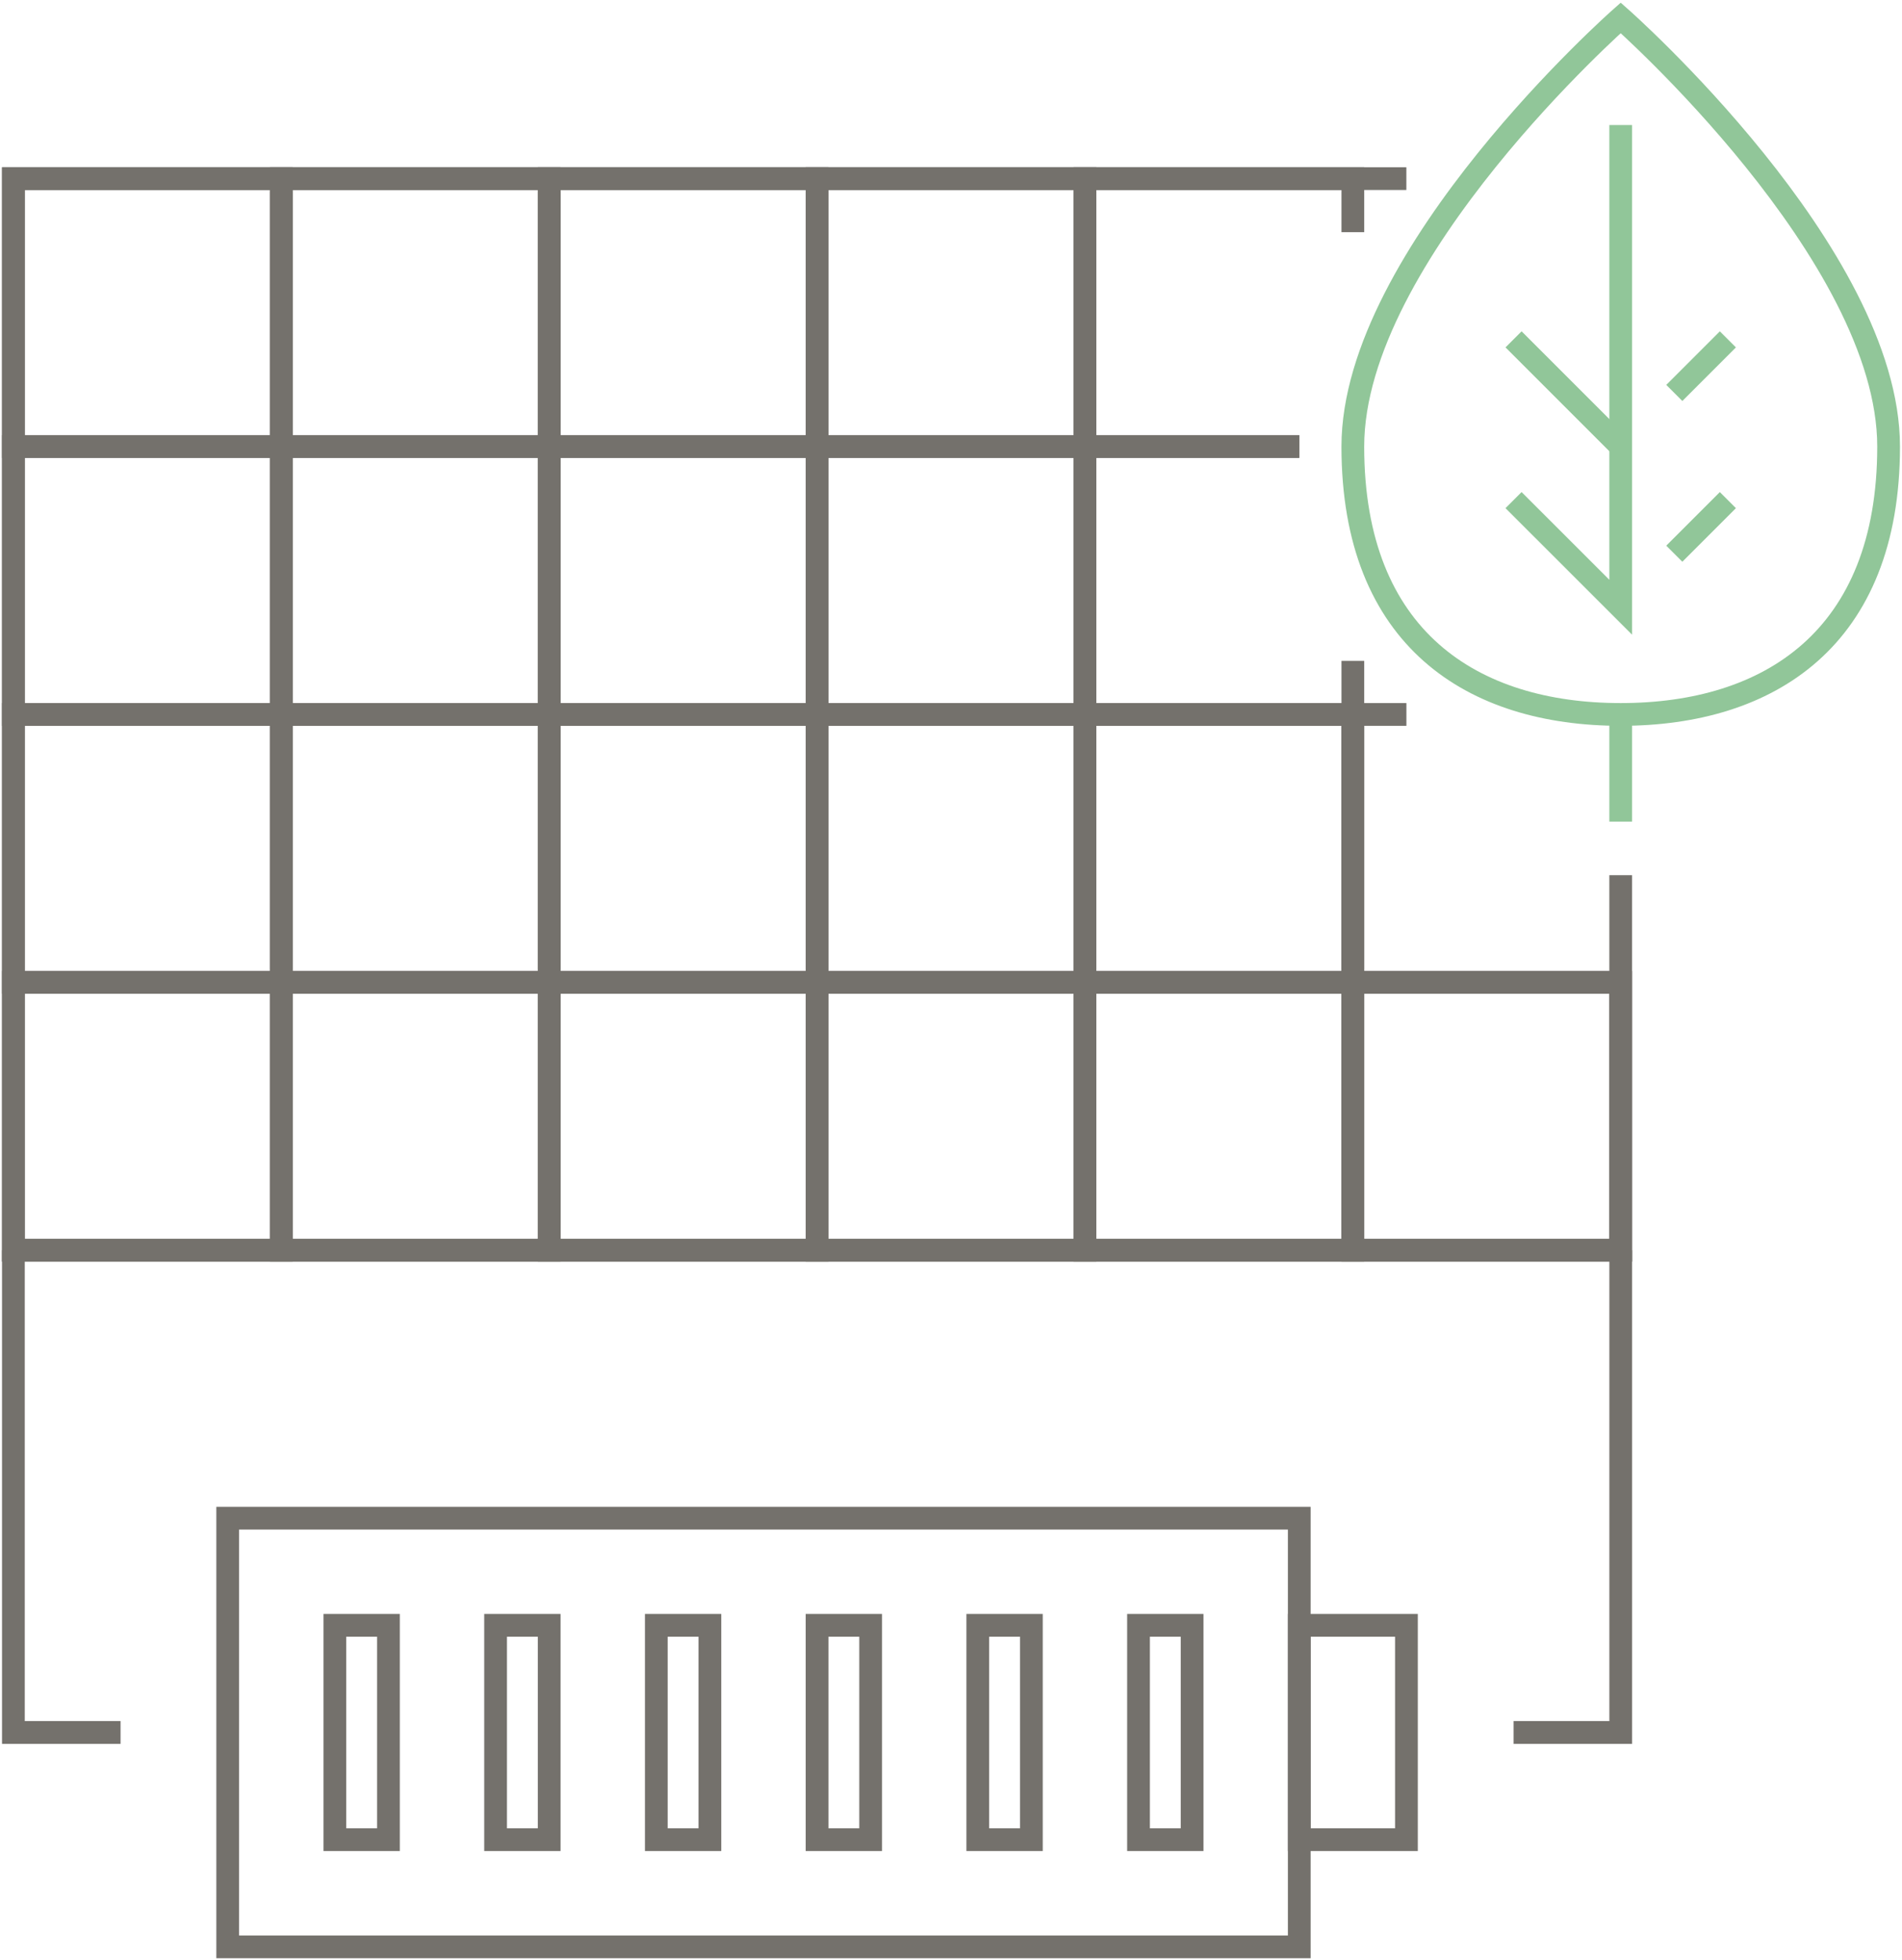 <svg id="Group_12018" data-name="Group 12018" xmlns="http://www.w3.org/2000/svg" xmlns:xlink="http://www.w3.org/1999/xlink" width="83.63" height="86.183" viewBox="0 0 83.63 86.183">
  <defs>
    <clipPath id="clip-path">
      <rect id="Rectangle_6445" data-name="Rectangle 6445" width="83.63" height="86.183" fill="none" stroke="#74716c" stroke-width="1"/>
    </clipPath>
  </defs>
  <g id="Group_12005" data-name="Group 12005" transform="translate(0 0)">
    <g id="Group_12004" data-name="Group 12004" clip-path="url(#clip-path)">
      <path id="Path_187317" data-name="Path 187317" d="M71.173,37.292v16.49H.5V6.667H61.748" transform="translate(0.089 1.186)" fill="none" stroke="#74716c" stroke-miterlimit="10" stroke-width="1"/>
      <rect id="Rectangle_6444" data-name="Rectangle 6444" width="47.116" height="18.846" transform="translate(10.012 66.748)" fill="none" stroke="#74716c" stroke-miterlimit="10" stroke-width="1"/>
    </g>
  </g>
  <rect id="Rectangle_6446" data-name="Rectangle 6446" width="4.712" height="9.423" transform="translate(57.128 71.459)" fill="none" stroke="#74716c" stroke-miterlimit="10" stroke-width="1"/>
  <rect id="Rectangle_6447" data-name="Rectangle 6447" width="2.356" height="9.423" transform="translate(14.724 71.459)" fill="none" stroke="#74716c" stroke-miterlimit="10" stroke-width="1"/>
  <rect id="Rectangle_6448" data-name="Rectangle 6448" width="2.356" height="9.423" transform="translate(21.791 71.459)" fill="none" stroke="#74716c" stroke-miterlimit="10" stroke-width="1"/>
  <rect id="Rectangle_6449" data-name="Rectangle 6449" width="2.356" height="9.423" transform="translate(28.858 71.459)" fill="none" stroke="#74716c" stroke-miterlimit="10" stroke-width="1"/>
  <rect id="Rectangle_6450" data-name="Rectangle 6450" width="2.356" height="9.423" transform="translate(35.926 71.459)" fill="none" stroke="#74716c" stroke-miterlimit="10" stroke-width="1"/>
  <rect id="Rectangle_6451" data-name="Rectangle 6451" width="2.356" height="9.423" transform="translate(42.993 71.459)" fill="none" stroke="#74716c" stroke-miterlimit="10" stroke-width="1"/>
  <rect id="Rectangle_6452" data-name="Rectangle 6452" width="2.356" height="9.423" transform="translate(50.06 71.459)" fill="none" stroke="#74716c" stroke-miterlimit="10" stroke-width="1"/>
  <g id="Group_12007" data-name="Group 12007" transform="translate(0 0)">
    <g id="Group_12006" data-name="Group 12006" clip-path="url(#clip-path)">
      <rect id="Rectangle_6453" data-name="Rectangle 6453" width="11.779" height="11.779" transform="translate(0.589 7.853)" fill="none" stroke="#74716c" stroke-miterlimit="10" stroke-width="1"/>
    </g>
  </g>
  <rect id="Rectangle_6455" data-name="Rectangle 6455" width="11.779" height="11.779" transform="translate(12.368 7.853)" fill="none" stroke="#74716c" stroke-miterlimit="10" stroke-width="1"/>
  <rect id="Rectangle_6456" data-name="Rectangle 6456" width="11.779" height="11.779" transform="translate(24.147 7.853)" fill="none" stroke="#74716c" stroke-miterlimit="10" stroke-width="1"/>
  <rect id="Rectangle_6457" data-name="Rectangle 6457" width="11.779" height="11.779" transform="translate(35.926 7.853)" fill="none" stroke="#74716c" stroke-miterlimit="10" stroke-width="1"/>
  <path id="Path_187318" data-name="Path 187318" d="M49.923,18.446H40.5V6.667H52.279V9.022" transform="translate(7.205 1.186)" fill="none" stroke="#74716c" stroke-miterlimit="10" stroke-width="1"/>
  <g id="Group_12009" data-name="Group 12009" transform="translate(0 0)">
    <g id="Group_12008" data-name="Group 12008" clip-path="url(#clip-path)">
      <rect id="Rectangle_6458" data-name="Rectangle 6458" width="11.779" height="11.779" transform="translate(0.589 19.632)" fill="none" stroke="#74716c" stroke-miterlimit="10" stroke-width="1"/>
    </g>
  </g>
  <rect id="Rectangle_6460" data-name="Rectangle 6460" width="11.779" height="11.779" transform="translate(12.368 19.632)" fill="none" stroke="#74716c" stroke-miterlimit="10" stroke-width="1"/>
  <rect id="Rectangle_6461" data-name="Rectangle 6461" width="11.779" height="11.779" transform="translate(24.147 19.632)" fill="none" stroke="#74716c" stroke-miterlimit="10" stroke-width="1"/>
  <rect id="Rectangle_6462" data-name="Rectangle 6462" width="11.779" height="11.779" transform="translate(35.926 19.632)" fill="none" stroke="#74716c" stroke-miterlimit="10" stroke-width="1"/>
  <path id="Path_187319" data-name="Path 187319" d="M52.279,26.09v2.356H40.5V16.667h9.423" transform="translate(7.205 2.965)" fill="none" stroke="#74716c" stroke-miterlimit="10" stroke-width="1"/>
  <g id="Group_12011" data-name="Group 12011" transform="translate(0 0)">
    <g id="Group_12010" data-name="Group 12010" clip-path="url(#clip-path)">
      <rect id="Rectangle_6463" data-name="Rectangle 6463" width="11.779" height="11.779" transform="translate(0.589 31.411)" fill="none" stroke="#74716c" stroke-miterlimit="10" stroke-width="1"/>
    </g>
  </g>
  <rect id="Rectangle_6465" data-name="Rectangle 6465" width="11.779" height="11.779" transform="translate(12.368 31.411)" fill="none" stroke="#74716c" stroke-miterlimit="10" stroke-width="1"/>
  <rect id="Rectangle_6466" data-name="Rectangle 6466" width="11.779" height="11.779" transform="translate(24.147 31.411)" fill="none" stroke="#74716c" stroke-miterlimit="10" stroke-width="1"/>
  <rect id="Rectangle_6467" data-name="Rectangle 6467" width="11.779" height="11.779" transform="translate(35.926 31.411)" fill="none" stroke="#74716c" stroke-miterlimit="10" stroke-width="1"/>
  <rect id="Rectangle_6468" data-name="Rectangle 6468" width="11.779" height="11.779" transform="translate(47.705 31.411)" fill="none" stroke="#74716c" stroke-miterlimit="10" stroke-width="1"/>
  <path id="Path_187320" data-name="Path 187320" d="M62.279,38.446H50.5V26.667h2.356" transform="translate(8.983 4.744)" fill="none" stroke="#74716c" stroke-miterlimit="10" stroke-width="1"/>
  <g id="Group_12013" data-name="Group 12013" transform="translate(0 0)">
    <g id="Group_12012" data-name="Group 12012" clip-path="url(#clip-path)">
      <rect id="Rectangle_6469" data-name="Rectangle 6469" width="11.779" height="11.779" transform="translate(0.589 43.19)" fill="none" stroke="#74716c" stroke-miterlimit="10" stroke-width="1"/>
    </g>
  </g>
  <rect id="Rectangle_6471" data-name="Rectangle 6471" width="11.779" height="11.779" transform="translate(12.368 43.19)" fill="none" stroke="#74716c" stroke-miterlimit="10" stroke-width="1"/>
  <rect id="Rectangle_6472" data-name="Rectangle 6472" width="11.779" height="11.779" transform="translate(24.147 43.19)" fill="none" stroke="#74716c" stroke-miterlimit="10" stroke-width="1"/>
  <rect id="Rectangle_6473" data-name="Rectangle 6473" width="11.779" height="11.779" transform="translate(35.926 43.19)" fill="none" stroke="#74716c" stroke-miterlimit="10" stroke-width="1"/>
  <rect id="Rectangle_6474" data-name="Rectangle 6474" width="11.779" height="11.779" transform="translate(47.705 43.19)" fill="none" stroke="#74716c" stroke-miterlimit="10" stroke-width="1"/>
  <rect id="Rectangle_6475" data-name="Rectangle 6475" width="11.779" height="11.779" transform="translate(59.483 43.19)" fill="none" stroke="#74716c" stroke-miterlimit="10" stroke-width="1"/>
  <g id="Group_12015" data-name="Group 12015" transform="translate(0 0)">
    <g id="Group_12014" data-name="Group 12014" clip-path="url(#clip-path)">
      <path id="Path_187321" data-name="Path 187321" d="M.5,46.667v21.2H5.212" transform="translate(0.089 8.302)" fill="none" stroke="#74716c" stroke-miterlimit="10" stroke-width="1"/>
    </g>
  </g>
  <path id="Path_187322" data-name="Path 187322" d="M61.212,46.667v21.2H56.5" transform="translate(10.051 8.302)" fill="none" stroke="#74716c" stroke-miterlimit="10" stroke-width="1"/>
  <g id="Group_12017" data-name="Group 12017" transform="translate(59.483 0.786)">
    <g id="Group_12083" data-name="Group 12083">
      <path id="Path_187323" data-name="Path 187323" d="M74.058,19.513c0,8.457-5.273,11.779-11.779,11.779S50.5,27.971,50.5,19.513,62.279.667,62.279.667,74.058,11.056,74.058,19.513Z" transform="translate(-50.5 -0.667)" fill="none" stroke="#91c699" stroke-miterlimit="10" stroke-width="1"/>
      <path id="Path_187324" data-name="Path 187324" d="M61.212,4.667v21.2L56.5,21.157" transform="translate(-49.433 0.045)" fill="none" stroke="#91c699" stroke-miterlimit="10" stroke-width="1"/>
      <line id="Line_17740" data-name="Line 17740" x1="2.356" y2="2.356" transform="translate(14.135 21.202)" fill="none" stroke="#91c699" stroke-miterlimit="10" stroke-width="1"/>
      <line id="Line_17741" data-name="Line 17741" x1="2.356" y2="2.356" transform="translate(14.135 14.134)" fill="none" stroke="#91c699" stroke-miterlimit="10" stroke-width="1"/>
      <line id="Line_17742" data-name="Line 17742" x2="4.712" y2="4.712" transform="translate(7.067 14.134)" fill="none" stroke="#91c699" stroke-miterlimit="10" stroke-width="1"/>
      <line id="Line_17743" data-name="Line 17743" y2="4.712" transform="translate(11.779 30.625)" fill="none" stroke="#91c699" stroke-miterlimit="10" stroke-width="1"/>
    </g>
  </g>
</svg>
